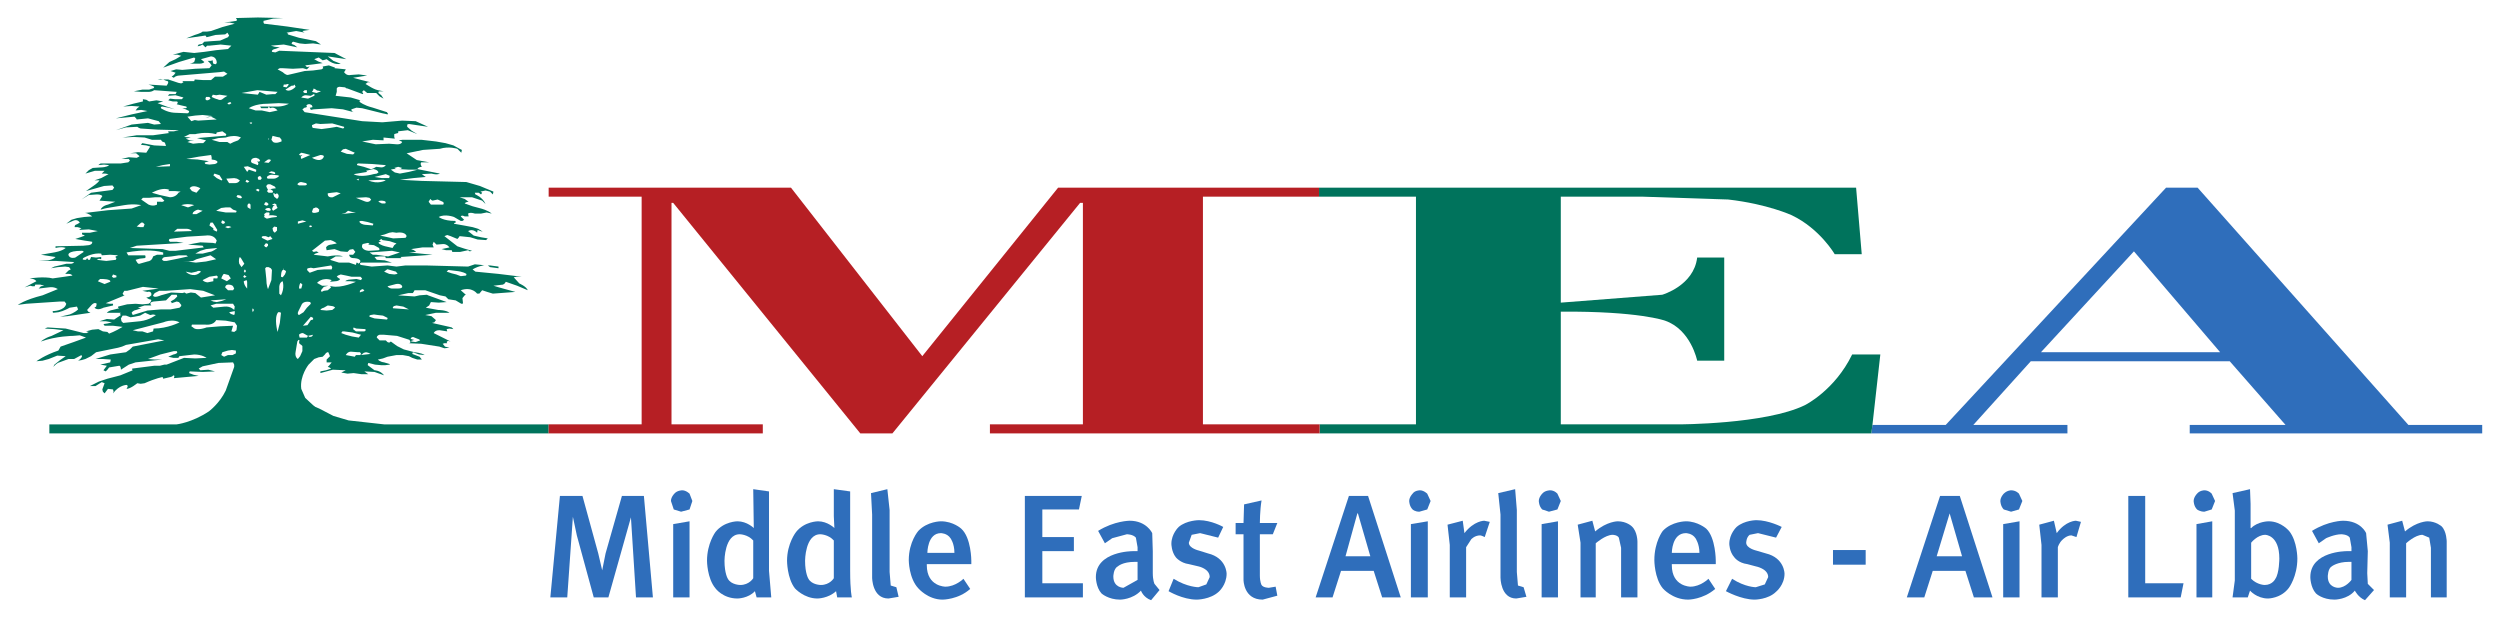 <?xml version="1.0" encoding="UTF-8" standalone="no"?>
<!DOCTYPE svg PUBLIC "-//W3C//DTD SVG 1.0//EN" "http://www.w3.org/TR/2001/REC-SVG-20010904/DTD/svg10.dtd">
<!-- Created with Inkscape (http://www.inkscape.org/) by Marsupilami -->
<svg
   xmlns:svg="http://www.w3.org/2000/svg"
   xmlns="http://www.w3.org/2000/svg"
   version="1.0"
   width="1024"
   height="253"
   viewBox="-38.775 -38.775 5543.8 1370.05"
   id="svg4678">
  <defs
     id="defs4680" />
  <path
     d="M 532.5,5.6843419e-14 L 483.75,1.25 L 486.25,5 L 485,7.5 L 457.5,11.25 L 470,11.25 L 481.25,13.75 L 453.75,21.25 L 428.75,30 L 420,31.25 L 410,31.25 C 406.25,35 392.5,38.75 392.5,38.75 L 373.75,46.25 L 416.25,40 L 418.75,43.75 L 438.75,38.75 L 460,37.5 L 465,33.75 L 468.75,40 L 466.25,43.75 L 448.75,51.25 L 430,52.5 L 413.75,53.75 L 408.75,58.75 L 401.25,60 L 398.75,63.75 L 400,63.75 L 405,62.5 L 410,60 L 413.75,63.75 L 416.25,66.25 L 420,62.5 L 425,62.5 L 450,60 L 473.75,62.5 L 466.25,70 L 440,72.5 L 413.75,76.25 L 391.25,78.75 L 367.5,76.25 L 343.75,82.5 L 353.75,82.5 L 362.5,85 L 350,92.5 L 336.25,98.75 L 322.5,111.25 L 357.5,98.75 L 391.25,88.75 L 393.75,91.25 L 391.25,98.75 L 386.25,101.25 L 381.25,102.5 L 391.25,102.5 L 401.25,102.5 C 412.5,102.5 413.75,98.75 413.75,98.75 L 406.25,92.5 L 428.75,86.25 C 442.5,87.5 441.25,101.25 441.25,101.25 L 438.75,103.75 L 433.75,102.5 L 432.5,98.75 L 432.5,95 L 427.5,96.25 L 421.25,96.25 L 426.25,101.25 L 430,106.25 L 425,112.5 L 393.75,113.75 L 365,116.25 L 351.25,115 L 338.75,118.75 L 350,122.5 L 346.25,127.5 L 341.25,131.25 L 346.25,133.75 C 350,128.75 358.75,128.75 358.75,128.75 L 447.5,121.25 L 457.5,120 L 465,125 L 455,131.25 L 437.5,131.25 L 428.75,138.75 L 410,138.75 L 392.5,137.5 L 391.25,141.25 L 365,141.25 L 367.5,143.75 L 362.5,146.25 L 356.25,145 L 333.75,137.5 L 322.5,137.5 C 330,141.25 332.5,141.25 332.5,141.25 C 336.25,143.75 330,151.25 330,151.25 L 290,148.75 L 297.5,151.25 L 302.5,153.75 C 302.5,157.5 298.75,157.5 298.75,157.5 L 291.25,160 L 276.25,160 L 257.5,163.75 L 273.75,165 L 291.25,165 C 297.5,165 302.5,161.25 302.5,161.25 L 352.5,165 L 350,170 L 336.25,170 L 333.75,172.5 L 333.75,173.75 L 350,172.5 L 367.5,177.5 L 363.75,181.25 L 358.75,181.25 L 348.75,181.25 L 337.5,180 L 335,182.5 L 333.75,183.75 L 343.75,186.25 L 352.5,186.25 L 355,187.5 L 353.75,191.25 L 352.5,192.5 L 362.5,195 L 373.75,197.5 L 375,200 L 372.5,201.25 L 365,201.25 L 372.5,203.75 L 380,207.5 C 380,212.5 376.25,212.5 376.25,212.5 L 346.25,211.25 C 330,210 317.5,201.25 317.5,201.25 L 317.5,198.75 L 320,197.5 L 333.75,200 L 348.75,203.75 L 330,197.5 L 310,190 L 322.5,186.25 L 307.5,183.75 L 291.25,186.25 L 285,182.5 L 277.5,181.25 L 277.5,186.25 L 256.25,191.25 L 233.75,197.5 L 252.5,196.25 L 270,197.5 L 265,201.25 L 261.25,206.25 L 273.75,205 L 287.5,207.5 L 252.5,215 L 217.5,223.75 L 258.75,220 L 262.5,223.75 L 263.75,226.25 L 288.75,223.75 L 312.5,230 L 317.5,236.25 L 302.5,237.5 L 288.75,233.75 L 252.5,237.5 L 217.5,250 L 240,243.75 L 265,242.5 L 268.75,245 L 272.5,246.25 L 291.25,247.5 L 310,248.75 L 357.5,250 L 346.25,252.5 L 333.75,252.5 L 333.75,255 L 336.25,256.25 L 300,261.25 L 263.75,261.25 L 232.5,266.25 L 257.5,265 L 281.25,266.25 L 297.5,271.25 L 317.5,271.25 L 320,275 L 326.25,277.5 L 328.75,285 L 302.5,283.75 L 276.25,278.75 L 273.75,281.25 L 273.75,282.5 L 285,283.75 L 293.75,286.25 L 285,300 L 266.25,298.75 L 248.75,301.25 L 262.5,301.25 L 270,307.5 L 268.75,308.75 L 263.75,311.25 L 246.25,310 L 230,313.75 L 238.75,313.75 L 246.25,313.75 L 248.75,317.5 L 245,321.25 L 228.75,323.75 L 206.25,323.75 L 183.75,323.75 L 180,326.25 L 178.75,327.5 L 191.25,326.25 L 202.5,327.5 C 197.5,332.5 185,332.5 185,332.5 L 166.25,333.75 L 157.5,338.75 L 150,346.25 L 171.25,340 L 192.5,340 L 188.75,343.75 L 186.25,346.25 L 193.75,346.25 L 201.25,347.5 L 185,356.25 L 170,361.25 L 178.75,361.25 L 181.25,361.25 C 177.5,367.5 167.5,373.75 167.5,373.75 L 151.25,385 L 173.75,378.75 L 191.25,373.75 L 210,372.5 L 213.75,377.5 L 210,382.5 L 162.5,388.75 L 141.25,403.75 L 157.5,393.75 L 175,392.5 C 186.25,392.5 187.5,396.25 187.5,396.25 L 181.25,406.25 L 198.75,407.5 L 216.25,408.75 L 200,415 C 188.75,417.5 185,423.75 185,423.75 L 183.75,426.25 L 192.5,423.75 L 198.75,422.5 L 236.25,416.25 C 258.75,412.5 273.75,416.25 273.75,416.25 L 252.5,423.75 L 200,427.5 L 148.344,433.656 C 155.725,433.154 165,441.25 165,441.25 L 147.5,442.5 L 131.25,445 L 118.75,448.75 L 107.5,457.5 L 125,450 C 133.75,447.5 137.5,455 137.5,455 L 131.25,458.75 C 125,460 126.25,465 126.25,465 L 132.5,465 L 141.25,467.5 L 138.75,468.75 L 136.25,471.25 L 157.5,470 L 177.5,473.75 L 160,477.5 L 142.5,477.5 L 142.5,481.25 L 146.25,482.5 L 148.75,483.75 L 138.75,487.5 L 127.5,491.25 L 148.75,495 L 157.5,496.25 L 165,497.5 C 166.25,503.75 157.5,505 157.5,505 L 145,506.25 L 83.75,507.5 L 83.75,511.25 C 98.75,507.5 106.25,511.25 106.25,511.25 C 97.5,518.75 80,521.25 80,521.25 L 51.25,526.25 L 83.75,531.25 C 78.75,537.5 66.25,538.75 66.25,538.75 L 46.25,540 L 85,540 L 125,542.5 L 122.5,545 L 118.75,546.25 L 107.5,546.25 L 97.5,548.75 L 81.25,552.5 L 73.75,556.25 L 88.75,553.75 L 105,552.5 L 113.75,553.75 L 117.5,558.75 L 112.5,561.25 L 105,568.75 L 113.75,568.75 C 118.75,568.75 121.25,572.5 121.25,572.5 L 77.5,578.75 C 58.75,573.75 26.25,578.75 26.25,578.75 L 33.75,580 C 38.75,581.25 41.25,585 41.25,585 L 15,598.75 L 27.5,595 L 32.5,596.25 L 37.5,596.25 L 38.75,592.5 L 50,592.5 L 58.75,595 L 51.25,596.25 L 46.25,601.25 L 67.5,598.75 C 81.25,596.25 88.75,602.5 88.75,602.5 L 55,616.25 C 15,626.25 0,637.5 0,637.5 L 18.75,635 L 93.75,630 L 103.75,630 L 107.5,635 C 103.75,651.25 77.5,651.25 77.5,651.25 L 77.5,653.75 L 78.75,655 L 90,653.75 L 98.75,651.25 C 108.75,647.5 115,643.75 115,643.75 L 131.25,641.25 L 133.75,647.5 C 126.25,655 115,658.75 115,658.75 L 93.75,663.75 L 110,662.5 L 127.5,660 L 143.75,657.5 L 161.25,655 L 156.25,652.5 L 153.75,648.75 L 163.75,637.5 C 171.25,630 175,635 175,635 L 173.75,641.25 L 170,643.75 C 177.5,651.25 190,643.75 190,643.75 L 211.25,638.75 L 211.25,635 L 203.75,635 L 195,633.75 L 216.25,625 L 237.5,616.25 L 235,616.25 L 232.5,612.5 L 236.25,606.25 L 242.5,606.25 L 277.5,597.5 L 312.5,601.25 L 276.25,606.25 L 287.5,608.75 C 295,606.25 296.25,612.5 296.25,612.5 L 296.25,616.25 L 291.25,620 L 285,621.25 L 291.25,625 C 296.25,625 296.25,627.5 296.25,627.5 L 293.75,632.5 L 290,635 L 276.25,636.25 L 261.25,635 L 242.5,636.25 L 222.5,641.25 L 222.5,643.75 L 225,645 L 210,648.75 C 201.25,650 197.5,655 197.5,655 L 210,655 L 228.75,655 L 226.25,657.5 L 228.75,660 L 221.25,665 L 213.75,670 L 197.5,668.75 L 181.25,673.75 L 195,673.75 L 208.75,676.25 L 198.75,678.75 L 190,680 L 192.5,683.75 L 211.25,683.75 L 232.5,686.25 C 216.25,696.25 202.5,701.25 202.5,701.25 L 198.75,697.5 L 188.75,696.25 L 178.75,691.25 L 165,692.5 L 151.25,696.25 L 157.5,697.5 L 152.5,700 L 146.25,700 L 126.25,695 L 106.25,690 L 66.25,687.5 L 62.5,688.75 L 60,690 L 81.25,691.25 L 101.25,693.75 L 75,706.25 C 58.75,711.25 51.25,718.75 51.25,718.75 C 86.25,706.25 122.5,706.25 122.5,706.25 L 137.5,705 L 151.25,710 L 123.75,720 L 95,730 L 90,738.75 C 60,748.75 41.25,762.5 41.25,762.5 L 55,761.25 L 68.75,757.5 L 87.5,750 L 106.25,751.25 L 93.75,760 L 81.25,770 L 78.75,775 L 83.75,770 L 88.75,766.25 L 112.5,757.5 L 117.5,757.5 L 125,757.5 L 141.25,748.75 L 142.5,752.5 L 138.75,757.5 L 133.75,761.25 L 141.25,760 L 150,757.5 L 162.5,751.25 L 173.75,742.5 L 222.5,732.5 L 231.25,730 L 240,726.25 L 297.5,716.25 L 311.25,713.75 L 325,716.25 L 255,730 L 248.75,736.25 L 240,742.5 L 205,747.5 L 172.5,757.5 L 188.75,757.5 L 206.25,758.75 L 205,765 L 182.5,770 L 183.75,770 L 197.5,772.5 L 190,782.5 L 195,785 L 198.75,781.25 L 202.5,776.25 L 225,772.5 C 228.75,772.5 228.75,781.25 228.75,781.25 L 246.25,770 L 261.25,765 L 320,758.75 L 303.75,758.75 L 288.75,757.5 L 316.25,747.5 L 346.25,740 L 352.5,740 L 353.75,742.5 C 353.75,746.25 345,747.5 345,747.5 L 333.75,752.5 L 345,755 L 356.25,755 L 357.5,752.5 L 358.75,751.25 L 391.25,747.5 C 408.75,747.5 418.75,755 418.75,755 L 393.75,756.25 L 368.75,755 L 330,770 L 325,770 L 315,772.5 L 302.5,772.5 L 253.75,778.75 L 253.75,781.25 L 255,782.5 L 227.5,793.75 L 198.75,801.25 L 180,807.5 L 160,817.5 L 172.5,817.5 L 186.25,808.75 L 192.5,811.25 L 187.5,825 L 188.75,830 L 192.5,833.75 L 200,823.75 L 211.25,825 L 212.5,830 L 211.25,833.75 C 225,815 241.25,815 241.25,815 C 243.75,815 243.75,818.75 243.75,818.75 L 241.25,823.75 C 250,823.75 265,811.25 265,811.25 L 272.5,812.5 L 281.25,811.25 C 306.25,800 321.25,797.5 321.25,797.5 L 322.5,801.25 L 338.75,797.5 L 342.5,796.25 L 345,793.75 L 347.5,795 L 346.25,800 L 373.75,797.5 L 401.25,795 L 390,792.5 L 380,788.75 L 381.25,785 L 410,786.25 L 437.5,785 L 422.5,781.25 L 405,782.5 L 401.25,778.75 L 410,773.75 L 445,766.25 L 477.5,765 L 480,770 L 480,775 L 461.25,827.5 C 447.5,856.25 423.75,873.75 423.75,873.75 C 386.25,898.75 352.5,902.5 352.5,902.5 L 70,902.5 L 70,922.5 L 1177.5,922.5 L 1177.5,902.5 L 812.5,902.5 L 733.75,893.75 L 700,883.75 L 668.75,867.5 L 660,863.75 L 655,860 L 637.5,843.75 L 628.75,823.75 C 625,795 645,770 645,770 L 657.5,757.5 L 667.5,753.75 L 676.25,752.5 L 681.25,747.5 C 685,741.25 688.75,742.5 688.75,742.5 L 692.5,751.25 L 685,758.75 L 685,765 L 696.25,765 L 691.25,771.25 L 687.5,775 L 691.25,776.25 L 695,778.75 L 683.75,782.5 L 671.25,785 L 671.25,788.75 L 698.75,781.25 L 727.5,782.5 L 717.5,787.5 L 731.25,790 L 745,788.75 L 762.5,791.25 L 777.5,791.25 L 773.75,788.75 L 768.75,785 L 791.25,786.25 L 812.5,793.75 C 803.75,782.5 791.25,782.5 791.25,782.5 L 776.25,771.25 L 776.25,770 L 777.5,766.25 L 792.5,770 L 806.25,771.25 L 815,771.25 L 825,770 L 825,768.75 L 812.5,765 C 802.5,763.75 798.75,758.75 798.75,758.75 L 810,756.25 L 820,752.5 L 840,748.75 L 853.75,748.75 L 867.5,751.25 L 875,755 L 886.25,758.75 L 896.25,758.75 L 891.25,752.5 L 875,746.25 L 876.25,742.5 L 890,747.5 L 902.5,748.75 C 895,743.75 880,742.5 880,742.5 L 856.25,736.25 L 841.25,728.75 L 827.5,718.75 L 823.75,721.25 L 820,720 L 818.75,718.75 L 816.25,716.25 L 802.5,716.25 L 796.25,710 C 796.25,705 802.5,703.75 802.5,703.75 L 812.5,703.75 L 841.25,706.25 L 868.75,715 L 871.25,720 L 868.75,722.5 L 866.25,722.5 L 895,723.75 L 935,730 L 946.25,733.75 L 957.5,732.5 L 947.5,730 L 942.5,723.75 L 946.25,722.5 L 952.5,722.5 L 951.25,720 C 952.5,717.5 955,717.5 955,717.5 L 960,718.75 L 922.5,700 C 926.25,692.5 936.25,693.75 936.25,693.75 L 952.5,696.25 L 951.25,691.25 L 957.5,690 L 966.25,691.25 L 962.5,687.5 L 957.5,686.25 L 918.75,677.5 L 923.75,676.25 L 927.5,671.25 L 917.5,662.5 L 903.75,660 L 927.5,655 L 942.5,655 L 957.5,655 C 950,648.75 932.5,648.75 932.5,648.75 L 905,643.75 L 912.5,638.75 L 916.25,631.25 L 933.75,632.5 L 951.25,631.25 L 910,616.25 L 907.5,615 L 891.25,616.25 L 880,618.75 L 842.5,616.25 L 843.75,616.25 L 866.25,611.25 L 876.25,611.25 L 878.75,607.5 L 880,605 L 892.5,605 L 903.75,605 L 936.25,616.25 L 948.75,618.75 L 955,625 L 971.25,627.5 L 983.75,635 L 986.25,635 L 987.5,633.75 L 986.25,622.5 L 991.25,616.25 L 993.75,615 L 982.5,605 C 1007.5,596.25 1018.75,612.5 1018.75,612.5 L 1023.75,612.5 L 1030,605 L 1041.25,608.75 L 1053.75,612.5 L 1103.75,608.75 L 1067.5,598.75 L 1055,595 L 1076.25,592.5 L 1080,590 L 1082.5,586.25 L 1107.5,595 L 1131.25,605 C 1127.5,596.25 1112.5,590 1112.5,590 L 1100,576.25 L 1106.25,575 L 1117.5,575 L 1066.25,568.75 L 1015,563.75 L 1008.75,558.75 C 1023.75,550 1035,550 1035,550 L 1027.5,548.75 L 1013.75,547.5 L 998.75,552.5 L 952.5,551.25 L 905,550 L 883.75,550 L 860,550 L 840,552.5 L 820,550 L 785,552.5 L 760,548.75 L 758.75,545 L 761.25,543.75 L 796.25,543.75 L 830,543.75 L 813.75,538.75 L 796.25,537.5 L 791.25,531.25 L 802.5,530 L 815,530 L 816.25,533.75 L 851.25,533.75 L 848.75,531.25 L 885,528.75 L 920,526.25 L 893.75,523.75 L 867.5,521.25 L 883.75,520 L 878.75,516.25 L 872.5,513.75 L 897.5,510 L 922.5,510 L 920,503.75 L 922.5,497.5 L 928.75,503.75 L 943.75,502.5 C 952.5,502.5 957.5,510 957.5,510 L 940,513.75 L 950,516.25 L 962.5,516.25 L 963.75,520 L 981.25,520 L 998.75,516.25 L 1002.5,518.75 L 1007.5,517.5 L 990,512.5 L 975,507.5 L 946.25,485 L 952.5,482.5 L 960,485 L 975,491.25 L 977.5,488.75 L 980,485 L 1003.75,487.5 L 1020,492.5 L 1038.75,493.75 L 1042.5,490 L 1027.5,487.5 L 1011.25,483.75 L 998.75,473.75 C 1010,467.5 1018.75,477.5 1018.75,477.5 L 1020,471.25 L 1026.25,473.75 L 1031.25,475 L 1021.25,468.75 L 1008.75,465 L 988.75,461.25 L 967.5,457.5 C 967.5,455 971.25,455 971.25,455 L 971.25,452.5 L 970,451.25 C 943.75,451.25 933.75,442.5 933.75,442.5 C 947.5,435 967.5,442.5 967.5,442.5 L 982.5,451.25 L 986.25,451.25 L 990,448.75 L 982.5,441.25 C 985,437.5 991.25,441.25 991.25,441.25 L 1000,441.25 L 998.75,435 C 1003.75,431.25 1013.75,435 1013.75,435 L 1027.5,435 L 1040,432.5 L 1051.25,435 C 1042.5,427.5 1027.5,423.75 1027.5,423.75 L 1008.75,418.75 L 991.25,412.5 C 993.75,408.75 1000,408.75 1000,408.75 L 991.25,402.5 L 980,398.75 L 1007.5,398.75 L 1030,406.25 L 1037.5,413.75 C 1031.25,398.75 1015,392.5 1015,392.5 L 1013.75,388.75 L 1016.25,388.75 L 1022.5,388.75 L 1027.5,392.5 L 1030,388.75 L 1026.25,386.25 L 1037.5,383.75 L 1047.5,386.25 L 1053.75,392.5 L 1055,386.25 L 1025,373.75 L 995,365 L 946.25,363.75 L 896.25,362.5 L 847.5,360 L 877.5,356.25 L 905,353.75 L 901.25,351.25 L 896.25,347.5 L 917.5,346.25 C 931.25,350 936.25,346.25 936.25,346.25 L 911.25,341.25 L 886.25,336.25 C 888.75,331.25 896.25,331.25 896.25,331.25 C 891.25,323.75 895,321.25 895,321.25 L 903.75,321.25 L 912.5,321.25 L 885,316.25 L 862.5,301.25 L 898.75,293.75 L 936.25,291.25 C 956.25,285 975,291.25 975,291.25 L 983.75,300 L 985,293.75 L 980,291.25 L 966.25,283.75 L 948.75,278.75 L 927.5,275 L 895,271.25 L 860,271.25 L 853.75,271.25 L 845,272.5 L 851.25,275 L 852.5,276.25 C 850,282.5 840,281.25 840,281.25 L 823.75,280 L 793.75,281.25 L 763.75,275 L 787.5,271.25 L 811.25,272.5 L 811.25,270 L 811.25,266.25 L 823.75,267.5 L 836.25,268.75 L 835,265 L 835,258.75 L 838.75,257.5 L 843.75,256.25 L 843.75,252.5 L 865,250 L 886.25,258.75 L 873.75,251.25 L 863.75,242.5 L 863.75,237.5 L 867.5,236.25 L 910,242.5 L 882.5,230 L 852.5,228.75 L 808.75,232.5 L 763.75,230 L 636.25,210 L 631.25,203.75 L 636.25,200 C 641.25,200 641.25,197.5 641.25,197.5 L 640,195 C 646.25,188.75 652.5,195 652.5,195 L 653.75,198.75 L 650,200 L 647.5,200 L 650,205 L 656.25,203.75 L 696.25,201.25 L 721.25,203.75 L 745,210 C 738.75,207.5 740,203.75 740,203.75 L 751.25,200 L 763.75,201.25 L 808.75,212.5 L 815,213.75 L 820,215 L 821.25,213.75 L 818.75,210 L 787.5,200 C 767.5,195 758.75,187.5 758.75,187.5 L 757.5,185 L 760,183.75 L 761.25,184.062 L 738.75,177.5 L 705,173.75 L 707.5,165 L 707.5,157.5 C 708.75,153.75 713.75,153.75 713.75,153.75 L 726.25,155 C 727.5,157.5 731.25,157.5 731.25,157.5 L 765,170 L 766.25,168.75 L 763.75,165 L 767.5,161.25 L 775,167.5 L 795,167.5 L 802.5,175 L 811.25,180 L 806.25,172.5 L 800,167.5 L 800,165 L 801.25,163.75 L 811.25,163.75 L 798.75,161.25 C 792.5,160 783.75,155 783.75,155 L 771.25,147.5 L 776.25,143.75 L 782.5,143.75 L 762.5,138.75 L 743.75,133.75 L 775,128.75 L 756.25,126.25 L 738.75,127.5 C 728.75,130 723.75,121.25 723.75,121.25 L 726.25,117.5 L 727.5,115 L 715,113.75 L 702.5,112.5 L 703.75,111.25 L 690,106.25 L 676.25,108.75 L 677.5,112.5 L 673.75,115 L 655,117.5 L 636.25,118.75 L 598.75,127.5 C 593.75,127.5 587.5,121.25 587.5,121.25 L 576.25,115 L 581.25,112.5 L 587.5,112.5 L 610,113.75 L 632.5,112.5 L 641.25,115 L 647.5,108.75 L 641.25,110 L 637.5,106.25 L 657.5,103.75 L 676.25,101.25 L 666.25,97.5 L 657.5,92.5 L 667.5,88.75 L 676.25,95 L 681.25,93.75 L 685,92.5 C 702.5,107.5 716.25,102.5 716.25,102.5 L 700,96.25 L 687.5,86.25 L 728.75,92.5 L 702.5,78.75 L 580,73.75 L 571.25,77.5 L 563.75,76.25 C 562.5,71.25 570,70 570,70 L 581.25,66.25 L 570,65 L 561.25,62.5 L 590,60 L 620,66.25 L 613.75,61.25 L 607.5,58.75 C 607.5,53.75 611.25,53.75 611.25,53.75 L 625,57.5 L 637.5,58.75 L 655,57.5 L 672.5,60 L 661.25,52.5 L 648.75,50 L 623.75,45 L 598.75,37.5 L 600,36.25 L 596.25,33.75 L 617.5,30 L 636.344,33.531 C 633.986,32.737 631.25,30 631.25,30 L 638.75,28.75 L 647.5,27.5 L 597.5,20 L 546.25,13.75 L 545,11.25 L 545,7.5 L 566.25,2.5 L 588.75,1.25 L 532.5,5.6843419e-14 z M 636.344,33.531 C 636.743,33.666 637.138,33.75 637.5,33.75 L 636.344,33.531 z M 761.25,184.062 L 768.75,186.25 L 765,185 L 761.25,184.062 z M 322.5,137.5 L 316.25,136.25 L 310,137.5 L 322.5,137.5 z M 598.75,147.5 L 601.25,148.75 L 596.25,155 L 588.75,153.75 L 590,148.75 L 593.75,148.75 L 598.75,147.5 z M 613.75,148.75 L 616.25,153.75 C 616.25,153.75 603.75,167.5 593.75,160 L 601.25,155 L 607.5,151.25 L 611.25,151.25 L 613.75,148.75 z M 656.25,157.5 L 661.25,160 C 661.25,160 662.5,162.5 667.5,162.5 L 672.5,163.75 L 662.5,167.5 L 652.5,165 L 655,161.25 L 656.25,157.5 z M 531.25,161.25 L 576.25,165 L 571.25,170 L 565,170 L 551.25,171.25 L 536.25,165 L 532.5,171.25 L 496.25,167.5 L 531.25,161.25 z M 636.25,161.25 L 641.25,161.25 L 641.25,167.5 L 636.25,167.5 L 632.5,165 L 636.25,161.25 z M 656.25,170 L 658.75,171.25 L 657.5,173.75 L 643.75,180 L 628.75,177.5 C 628.75,177.5 632.5,172.5 638.75,172.5 L 650,173.75 L 656.25,170 z M 432.5,171.25 L 440,172.5 L 447.5,171.25 L 465,173.75 L 458.75,177.5 L 453.75,181.25 C 453.75,181.25 450,185 442.5,181.25 C 442.5,181.25 440,181.25 430,176.25 L 432.5,171.25 z M 417.5,176.25 L 425,176.25 L 427.5,180 C 427.5,180 423.75,183.75 420,183.75 C 420,183.75 416.25,183.75 416.25,180 L 417.5,176.25 z M 471.25,187.5 L 473.75,190 C 473.75,190 467.5,196.25 465,190 L 471.25,187.5 z M 578.75,190 L 601.25,191.25 C 601.25,191.25 590,198.75 570,197.5 L 556.25,197.5 L 560,201.25 C 560,201.25 567.5,196.25 576.25,206.25 L 558.75,210 L 541.25,206.25 L 527.5,206.25 L 512.5,201.25 C 512.5,201.25 525,191.25 555,191.25 L 578.75,190 z M 556.25,197.5 L 537.5,197.5 L 540,201.25 L 555,201.25 L 556.25,197.5 z M 410,216.25 L 432.5,218.75 L 423.75,220 L 416.25,222.5 L 428.75,220 L 441.25,226.25 L 400,228.75 L 392.5,227.5 L 385,230 L 376.25,220 L 393.75,217.5 L 410,216.25 z M 517.5,232.5 L 520,233.75 L 517.5,236.25 L 513.75,233.75 L 517.5,232.5 z M 661.25,235 L 671.25,236.25 L 697.5,235 L 723.75,242.5 L 723.75,245 L 721.25,246.25 L 707.5,242.5 L 692.5,245 L 673.75,247.5 L 655,245 C 655,245 652.5,245 652.5,238.75 L 661.25,235 z M 453.75,252.5 L 462.5,258.75 L 461.25,262.5 L 456.25,262.5 L 397.5,267.5 L 417.5,272.5 L 411.25,278.75 L 401.25,278.75 L 388.75,280 L 376.25,276.25 L 382.5,273.75 L 391.25,272.5 L 381.25,272.5 L 372.5,268.75 L 383.75,266.25 L 368.75,265 L 381.25,258.75 L 393.75,258.75 C 393.75,258.75 416.25,252.5 440,258.75 L 441.25,255 L 453.75,252.5 z M 565,262.5 L 575,265 L 581.25,266.25 L 585,271.25 L 585,275 L 581.25,276.25 C 581.25,276.25 572.5,280 566.25,276.25 L 562.5,271.25 L 565,262.5 z M 478.562,262.906 C 479.199,262.892 479.849,262.892 480.5,262.906 C 485.233,263.007 490.312,263.906 495,266.25 L 488.75,272.5 L 478.75,276.25 L 471.25,280 L 468.75,278.75 L 465,276.25 L 447.5,276.25 L 430,271.25 L 445,267.5 L 461.25,266.25 C 461.25,266.25 469.012,263.115 478.562,262.906 z M 555,268.75 L 557.5,268.75 L 556.25,271.25 L 555,268.75 z M 727.5,291.25 L 747.5,300 L 743.75,303.75 L 730,302.5 L 716.25,297.5 L 721.25,292.5 L 727.5,291.25 z M 628.75,300 L 635,301.25 L 648.75,305 L 628.75,313.75 L 627.5,308.75 L 631.25,305 L 626.25,306.25 L 623.75,303.75 L 628.75,300 z M 428.75,305 L 430,310 L 430,315 L 437.5,316.25 L 442.5,318.75 L 442.5,322.5 L 437.5,325 L 425,326.25 L 416.25,325 C 416.25,325 412.5,321.25 416.25,321.25 L 423.75,318.75 L 398.75,315 L 373.75,313.75 L 401.25,308.75 L 428.75,305 z M 671.25,305 C 671.25,305 680,305 678.75,308.75 C 678.75,308.75 675,323.75 652.5,311.25 L 671.25,305 z M 528.75,311.25 L 535,313.75 L 537.5,317.5 L 535,320 L 531.25,318.75 L 533.75,323.75 L 532.5,327.5 L 522.5,323.75 C 522.5,323.75 516.25,322.5 517.5,317.5 C 517.5,317.5 517.5,311.25 528.75,311.25 z M 555,315 L 560,315 L 561.25,317.5 L 556.25,322.5 L 546.25,321.25 L 555,315 z M 755,323.75 L 786.25,325 L 816.25,327.5 C 816.25,327.5 813.75,332.5 806.25,332.5 L 795,331.25 C 795,331.25 785,337.5 782.5,336.25 L 767.5,331.25 L 752.5,327.5 L 752.5,325 L 755,323.75 z M 337.5,325 L 337.5,330 L 306.25,331.25 L 321.25,327.5 L 337.5,325 z M 510,330 L 528.75,337.5 L 528.75,341.25 L 527.5,342.5 L 512.5,337.5 L 508.75,342.5 L 501.25,331.25 L 510,330 z M 843.75,331.25 L 852.5,333.75 L 848.75,336.25 L 843.75,336.25 L 866.25,337.5 L 887.5,337.5 L 867.5,342.5 L 847.5,346.25 L 836.25,343.75 L 827.5,337.5 L 832.5,336.25 L 838.75,336.25 L 835,333.75 L 843.75,331.25 z M 788.75,336.25 C 788.75,336.25 798.75,337.5 800,343.75 L 796.25,346.25 L 788.75,347.5 C 788.75,347.5 760,356.25 745,347.5 L 775,342.5 L 772.5,340 L 788.75,336.25 z M 562.5,341.25 L 568.75,342.5 L 571.25,345 L 570,347.5 L 556.25,343.75 L 562.5,341.25 z M 436.25,346.25 L 447.5,350 L 453.75,360 L 452.5,361.25 L 451.25,361.25 L 441.25,356.25 L 433.75,350 L 436.25,346.25 z M 816.25,347.5 L 825,351.25 L 823.75,356.25 L 807.5,356.25 L 791.25,353.75 L 816.25,347.5 z M 563.75,348.75 L 576.25,350 L 580,351.25 C 580,351.25 575,357.5 567.5,357.5 L 555,357.5 C 555,357.5 552.5,357.5 552.5,353.75 C 552.5,353.75 556.25,348.75 563.75,348.75 z M 537.5,351.25 L 541.25,356.25 L 538.75,360 L 533.75,360 L 532.5,357.5 L 532.5,353.75 L 537.5,351.25 z M 480,356.25 L 486.25,357.5 L 492.5,361.25 C 492.5,361.25 490,367.5 481.25,367.5 L 468.75,367.5 L 466.25,363.75 L 462.5,357.5 L 480,356.25 z M 756.25,357.5 L 756.25,361.25 L 751.25,360 L 756.25,357.5 z M 507.5,360 L 510,361.25 L 513.75,363.75 L 510,366.25 C 510,366.25 507.5,366.25 505,363.75 L 507.5,360 z M 806.25,360 L 811.25,360 L 816.25,361.25 C 816.25,361.25 798.75,371.25 777.5,361.25 L 806.25,360 z M 628.75,365 L 640,367.5 L 641.25,371.25 L 637.5,372.5 L 623.75,372.5 L 620,370 C 620,370 622.5,365 628.75,365 z M 555,370 L 560,370 L 565,372.5 L 570,375 L 572.5,378.75 L 563.75,380 L 555,382.5 L 561.25,381.25 L 566.25,385 L 565,388.75 L 556.25,388.75 L 552.5,385 L 555,382.5 L 551.25,375 C 551.25,375 551.25,371.25 555,370 z M 390.188,374.312 C 393.739,374.242 398.555,375.312 405,378.75 L 396.25,388.75 L 386.25,385 L 381.25,378.75 C 381.25,378.75 383.408,374.447 390.188,374.312 z M 532.5,380 L 536.25,382.5 L 533.75,386.25 L 527.5,382.5 L 532.5,380 z M 325.469,380.25 C 329.247,380.223 332.969,380.859 336.25,382.5 L 333.75,385 L 348.75,385 L 361.25,386.25 L 358.75,387.5 L 356.25,388.75 C 356.25,388.75 351.25,398.75 337.5,398.75 L 315,393.75 L 297.5,388.75 C 297.5,388.75 311.974,380.345 325.469,380.25 z M 707.5,387.5 L 716.25,390 L 698.75,398.75 C 698.75,398.75 686.25,401.25 687.5,390 L 696.25,388.75 L 707.5,387.5 z M 566.25,390 L 570,390 L 570,392.5 L 575,390 C 575,390 581.25,393.75 577.5,400 L 575,402.5 L 568.75,397.5 L 566.25,390 z M 487.5,393.75 L 493.75,395 L 497.5,398.75 L 495,401.25 L 488.75,400 L 485,397.5 L 487.5,393.75 z M 305,398.75 L 317.5,398.75 L 325,406.25 C 325,406.25 322.5,410 317.5,408.75 L 308.75,408.75 L 308.75,415 C 308.75,415 301.25,420 290,415 L 273.75,403.75 L 277.5,400 L 285,400 L 291.25,400 L 305,398.75 z M 772.5,398.75 L 780,400 L 783.75,403.75 C 783.75,403.75 780,412.5 768.75,407.5 L 750,400 L 772.5,398.75 z M 915,402.5 L 917.5,405 L 920,406.25 L 931.25,403.75 L 942.5,408.75 L 945,411.25 L 943.75,415 L 916.25,415 L 911.25,408.75 L 915,402.5 z M 806.25,406.25 C 806.25,406.25 820,406.25 815,412.5 L 807.5,412.5 L 800,408.75 C 800,408.75 800,406.25 806.25,406.25 z M 548.75,410 L 552.5,410 L 556.25,413.75 L 555,416.25 L 551.25,417.5 L 546.25,415 L 548.75,410 z M 512.5,412.5 L 513.75,412.5 L 516.25,415 L 516.25,425 L 510,421.25 C 510,421.25 507.5,415 512.5,412.5 z M 570,412.5 L 573.75,415 L 573.75,417.5 L 576.25,422.5 L 566.25,428.75 L 563.75,425 L 566.25,418.75 L 570,417.5 L 563.75,415 L 570,412.5 z M 377.344,414 C 381.555,414.021 386.328,414.609 391.25,416.25 L 377.5,421.25 L 362.5,416.25 C 362.5,416.25 367.872,414.275 375.562,414.031 C 376.139,414.013 376.742,413.997 377.344,414 z M 461.25,421.25 L 466.25,421.25 L 471.25,421.25 L 477.5,426.25 L 485,428.75 L 485,431.25 L 483.75,432.5 L 461.25,432.5 L 440,428.75 L 451.25,422.5 L 461.25,421.25 z M 661.25,421.25 L 665,422.5 L 668.75,426.25 L 667.5,431.25 C 667.5,431.25 655,436.25 652.5,431.25 L 655,423.75 L 661.25,421.25 z M 557.5,422.5 L 561.25,425 L 560,428.75 L 553.75,428.75 L 548.75,426.25 C 548.75,426.25 548.75,422.5 557.5,422.5 z M 400,426.25 L 410,428.75 L 396.25,436.25 L 391.25,436.25 L 387.5,436.25 L 388.75,432.5 C 388.75,432.5 392.5,427.5 400,426.25 z M 732.5,428.75 L 741.25,431.25 L 750,432.5 L 717.5,436.25 L 726.25,433.75 L 732.5,428.75 z M 551.25,432.5 L 557.5,432.5 L 558.75,436.25 L 556.25,438.75 L 566.25,438.75 L 573.75,440 L 575,442.5 L 563.75,443.75 L 552.5,446.25 L 550,445 L 546.25,442.5 L 547.5,438.75 L 546.25,436.25 L 551.25,432.5 z M 453.75,450 L 456.25,451.25 L 460,453.75 L 457.5,457.5 L 453.75,457.5 L 451.25,455 L 452.5,451.25 L 453.75,450 z M 631.25,450 L 640,452.5 L 621.25,457.5 L 621.25,452.5 L 631.25,450 z M 760,451.25 L 763.75,451.25 L 776.25,453.75 L 788.75,457.5 L 787.5,461.25 L 772.5,460 C 772.5,460 763.75,460 758.75,455 L 757.5,452.5 L 760,451.25 z M 273.75,455 L 277.5,455 L 281.25,458.75 L 278.75,465 L 271.25,465 L 263.75,463.75 L 273.75,455 z M 427.5,455 L 432.5,455 L 442.5,471.25 L 441.25,475 L 433.75,471.25 L 433.75,467.5 L 430,465 L 425,461.25 L 427.5,455 z M 648.75,461.25 C 648.75,461.25 652.5,461.25 652.5,463.75 L 650,465 L 647.5,465 L 646.25,462.5 L 648.75,461.25 z M 466.938,462.75 C 468.955,462.771 471.289,463.359 473.75,465 L 466.25,467.5 L 460,465 C 460,465 462.432,463.025 466.094,462.781 C 466.368,462.763 466.649,462.747 466.938,462.75 z M 568.75,463.75 L 575,465 L 575,472.5 L 570,477.5 L 566.25,473.75 L 565,467.5 L 568.75,463.75 z M 353.75,468.75 L 361.25,468.75 L 375,468.75 C 375,468.75 382.5,468.75 386.25,473.75 L 346.25,475 L 353.75,468.75 z M 831.25,476.25 L 840,477.5 C 840,477.5 858.75,473.75 862.5,485 L 860,488.75 L 832.5,490 L 803.75,483.75 L 813.75,481.25 L 823.75,477.5 L 831.25,476.25 z M 420.781,483.312 C 426.74,483.212 436.953,484.687 441.25,495 L 438.75,501.25 L 432.5,500 L 405,498.75 L 377.5,503.75 L 410,506.25 L 412.5,510 L 350,517.5 L 336.25,517.5 L 321.25,513.75 L 248.75,511.25 L 263.75,506.25 L 367.5,500 L 352.5,497.5 L 337.5,497.5 L 335,495 L 336.25,491.25 L 375,486.25 L 416.25,483.75 C 416.25,483.75 418.073,483.358 420.781,483.312 z M 543.75,485 L 550,485 L 556.25,487.5 L 560,485 L 565,491.25 L 553.75,495 L 541.25,488.75 L 541.25,486.25 L 543.75,485 z M 806.25,491.25 L 808.75,493.75 L 825,496.25 L 840,501.25 L 835,505 L 831.25,511.25 L 815,507.5 C 815,507.5 803.75,505 800,500 C 800,500 800,497.5 806.25,497.5 L 801.25,495 L 806.25,491.25 z M 693.75,493.75 C 693.75,493.75 702.5,496.25 707.5,501.25 L 695,503.75 C 695,503.75 687.5,503.75 683.75,510 L 685,516.25 L 702.5,513.75 L 716.25,518.75 L 731.25,520 L 736.25,515 L 743.75,513.75 L 748.75,520 L 743.75,526.25 L 735,526.25 C 735,526.25 735,533.75 745,533.75 C 745,533.75 757.5,533.75 760,540 L 758.75,543.75 L 755,546.25 C 755,546.25 755,543.75 751.25,543.75 L 750,548.75 L 735,543.75 L 712.5,543.75 L 692.5,537.5 L 705,530 L 721.25,530 C 721.25,530 712.5,525 687.5,530 L 656.25,526.25 L 660,523.75 L 667.5,521.25 L 662.5,518.75 L 656.25,520 L 652.5,517.5 L 681.25,495 L 693.75,493.75 z M 776.25,500 L 780,501.25 L 777.5,503.75 L 790,505 L 801.25,511.25 L 802.5,515 L 800,516.25 L 778.75,517.5 C 778.75,517.5 767.5,517.5 763.75,510 C 763.75,510 762.5,506.25 765,502.5 L 776.25,500 z M 550.844,500.906 C 551.312,500.848 551.875,500.937 552.5,501.25 L 555,502.5 L 555,506.25 L 551.25,510 L 548.75,508.75 L 546.25,506.25 L 548.75,502.5 C 548.75,502.5 549.438,501.082 550.844,500.906 z M 442.5,511.25 C 442.5,511.25 432.5,520 425,520 L 410,523.75 L 393.75,523.75 L 405,517.5 L 417.5,513.75 L 442.5,511.25 z M 285.312,516.812 C 297.676,516.742 310.899,517.812 322.5,521.25 L 322.5,526.25 L 315,526.25 L 308.75,526.25 L 300,530 C 300,530 298.75,540 287.5,541.25 L 270,546.25 C 270,546.25 267.5,547.5 265,543.75 L 261.25,537.5 L 270,535 L 281.25,533.75 C 281.25,533.75 285,533.75 282.5,527.5 L 263.75,527.5 L 245,527.5 L 241.25,521.25 C 241.25,521.25 261.71,516.947 285.312,516.812 z M 142.5,517.5 C 142.5,517.5 145,517.5 146.25,520 L 127.5,532.5 C 127.5,532.5 116.25,536.25 112.5,527.5 C 112.5,527.5 107.5,517.5 142.5,517.5 z M 830,517.5 L 847.5,521.25 L 821.25,530 L 795,526.25 L 787.5,526.25 L 780,521.25 L 830,517.5 z M 179.375,523.406 C 181.234,523.4 183.125,523.516 185,523.75 L 186.25,527.5 L 205,526.25 L 222.5,527.5 L 217.5,530 L 216.25,531.25 L 218.75,533.75 L 217.5,537.5 L 196.25,540 L 175,537.5 L 180,535 L 185,536.25 L 185,531.25 L 173.75,532.5 L 162.5,531.25 L 160,537.5 L 156.25,537.5 L 153.75,533.75 L 151.25,537.5 L 148.75,537.5 L 146.25,537.5 L 143.75,536.25 L 145,533.75 C 145,533.75 161.409,523.47 179.375,523.406 z M 357.5,527.5 L 373.75,527.5 L 377.5,530 L 355,535 L 330,540 L 323.75,540 L 320,537.5 C 320,537.5 320,531.25 328.75,531.25 L 341.25,530 L 357.5,527.5 z M 427.5,527.5 L 440,536.25 L 417.5,541.25 L 395,543.75 L 366.25,540 L 378.75,541.25 L 388.75,540 L 396.25,536.25 L 427.5,527.5 z M 492.5,531.25 L 495,533.75 L 502.5,546.25 L 496.25,553.75 L 491.25,546.25 C 491.25,546.25 488.75,537.5 492.5,531.25 z M 695,550 L 697.5,553.75 L 696.25,558.75 L 680,558.75 L 665,560 L 647.5,566.25 L 642.5,561.25 C 642.5,561.25 640,557.5 643.75,556.25 L 650,555 L 656.25,556.25 L 695,550 z M 551.25,553.75 L 556.25,553.75 L 561.25,556.25 L 563.75,560 L 562.5,582.5 L 555,602.5 C 555,602.5 551.25,595 551.25,580 L 548.75,556.25 L 551.25,553.75 z M 590,556.25 L 590,560 C 590,560 593.75,560 595,563.75 L 592.5,570 L 587.5,576.25 L 583.75,575 C 583.75,575 583.75,560 588.75,560 L 590,560 L 588.75,558.75 L 590,556.25 z M 820.125,558.406 C 820.535,558.348 820.938,558.437 821.25,558.75 L 838.75,563.75 L 842.5,568.75 L 835,570 L 823.75,568.75 L 812.5,563.75 L 817.5,560 C 817.5,560 818.895,558.582 820.125,558.406 z M 503.75,558.75 L 506.25,562.5 L 503.75,566.25 L 501.25,562.5 L 503.75,558.75 z M 955,560 L 975,562.5 C 975,562.5 987.5,563.75 995,568.75 L 995,571.25 L 993.75,572.5 L 982.5,573.75 L 972.5,570 L 962.5,567.5 L 951.25,563.75 L 955,560 z M 402.25,562.062 C 403.643,562.113 405.078,562.578 406.25,563.75 C 406.25,563.75 398.75,572.5 388.75,571.25 C 388.75,571.25 380,571.25 372.5,563.75 L 385,566.25 L 396.25,563.75 C 396.25,563.75 399.185,561.952 402.25,562.062 z M 457.5,568.75 L 467.5,571.25 L 472.5,578.75 L 463.75,585 L 451.25,578.75 C 451.25,578.75 455,568.75 457.5,568.75 z M 211.25,570 L 218.75,572.5 L 218.75,576.25 L 212.5,577.5 L 208.75,575 L 211.25,570 z M 716.25,570 L 728.75,572.5 L 740,575 L 750,575 L 760,575 L 763.75,578.75 L 761.25,582.5 L 751.25,580 L 737.5,581.25 C 737.5,581.25 730,581.25 726.25,585 L 737.5,585 L 750,586.25 C 750,586.25 717.5,601.25 696.25,596.25 L 692.5,596.25 L 695,598.75 L 687.5,605 L 678.75,606.25 L 673.75,608.75 L 672.5,605 L 678.75,597.5 L 688.75,595 L 675,595 L 663.75,588.75 C 663.75,588.75 675,575 696.25,582.5 L 692.5,586.25 L 705,585 C 705,585 712.5,585 715,580 L 712.5,578.75 L 707.5,575 L 710,572.5 L 716.25,570 z M 502.5,571.25 L 507.5,575 L 502.5,577.5 L 500,575 L 502.5,571.25 z M 441.25,572.5 L 443.75,575 L 442.5,578.75 L 437.5,578.75 C 437.5,578.75 433.75,577.5 433.75,580 L 433.75,585 L 421.25,587.5 C 421.25,587.5 413.75,587.5 410,582.5 L 425,575 L 441.25,572.5 z M 182.5,580 L 186.25,580 C 186.25,580 207.5,580 205,586.25 L 192.5,591.25 L 177.5,585 L 182.5,580 z M 507.5,582.5 L 508.75,586.25 L 508.75,601.25 C 508.75,601.25 501.25,593.75 501.25,585 L 507.5,582.5 z M 587.5,585 C 587.5,585 592.5,600 583.75,616.25 L 580,612.5 L 580,597.5 C 580,597.5 580,587.5 587.5,585 z M 627.5,588.75 L 631.25,592.5 L 628.75,601.25 L 623.75,601.25 C 623.75,601.25 623.75,591.25 627.5,588.75 z M 842.438,590.844 C 845.953,590.77 850.938,591.562 852.5,596.25 C 852.5,596.25 855,601.25 842.5,601.25 L 830,601.25 C 830,601.25 823.75,601.25 820,596.25 L 838.75,591.25 C 838.75,591.25 840.328,590.888 842.438,590.844 z M 467.5,592.5 C 467.5,592.5 475,592.5 477.5,596.25 L 480,601.25 L 477.5,605 L 466.25,605 L 460,598.75 C 460,598.75 460,592.5 467.5,592.5 z M 382.5,602.5 L 411.25,606.25 L 437.5,616.25 L 406.25,621.25 L 400,616.25 L 393.75,611.25 L 383.75,610 L 373.75,612.5 L 370,610 L 365,611.25 L 340,610 L 317.5,616.25 C 317.5,616.25 301.25,623.75 300,616.25 L 303.75,611.25 L 313.75,606.25 L 321.25,606.25 L 328.75,606.25 L 382.5,602.5 z M 765,602.5 L 768.75,605 L 766.25,607.5 L 761.25,608.75 L 758.75,610 L 758.75,606.25 C 758.75,606.25 762.5,602.5 765,602.5 z M 341.25,615 L 352.5,615 L 353.75,618.75 L 347.5,625 L 338.75,630 C 338.75,630 341.25,630 341.25,633.75 L 352.5,630 L 357.5,631.25 L 362.5,637.5 L 362.5,640 L 358.75,643.75 L 338.75,647.5 L 317.5,647.5 L 287.5,650 L 255,660 L 252.5,655 C 252.5,655 255,650 262.5,648.75 L 273.75,645 L 266.25,643.75 L 281.25,638.75 L 296.25,638.75 L 293.75,635 L 296.25,631.25 L 301.25,630 L 315,628.75 L 328.75,627.5 L 341.25,615 z M 462.5,625 L 452.5,628.75 L 441.25,631.25 L 433.75,630 L 427.5,627.5 L 462.5,625 z M 641.594,630.469 C 643.643,630.422 646.016,630.664 648.75,631.25 L 650,635 L 646.25,638.75 L 641.25,643.75 L 633.75,653.75 L 623.75,660 C 623.75,660 618.75,658.75 622.5,651.25 L 628.75,638.75 C 628.75,638.75 630.526,630.719 641.594,630.469 z M 440,635 L 452.5,635 L 465,635 L 477.5,635 L 481.25,641.25 L 480,648.75 C 480,648.75 472.5,640 458.75,641.25 L 433.75,643.75 L 427.5,638.75 L 440,635 z M 687.5,638.75 L 696.25,640 C 696.25,640 701.25,640 703.75,643.75 L 697.5,648.75 L 685,650 L 671.25,648.75 C 671.25,648.75 672.5,645 678.75,643.75 L 687.5,638.75 z M 840,638.75 L 855,641.25 L 867.5,647.5 L 832.5,645 C 832.5,645 830,642.5 835,640 L 840,638.75 z M 521.25,645 L 523.75,648.75 L 521.25,653.75 L 520,648.75 L 521.25,645 z M 481.25,651.25 L 481.25,656.25 L 480,660 L 472.5,657.5 L 468.75,653.75 L 481.25,651.25 z M 577.5,653.75 L 581.25,653.75 L 583.75,655 L 581.25,677.5 L 576.25,697.5 C 576.25,697.5 567.5,666.25 577.5,653.75 z M 282.5,655 L 293.75,660 L 300,658.75 L 306.25,660 C 306.25,660 292.5,671.25 271.25,673.75 L 233.75,677.5 L 230,673.75 L 228.75,667.5 L 232.5,661.25 L 240,661.25 L 250,665 L 258.75,663.75 L 271.25,661.25 L 282.5,655 z M 790,658.75 L 798.75,660 L 810,661.25 L 820,666.25 L 820,668.75 L 818.75,670 L 805,668.75 L 791.25,667.5 L 780,663.75 L 780,661.25 L 782.5,660 L 790,658.75 z M 650,663.75 L 655,666.25 L 655,670 L 650,671.25 L 642.5,682.5 L 632.5,683.75 L 650,663.75 z M 440,671.25 L 461.25,672.5 L 481.25,676.25 L 486.25,683.75 L 485,693.75 L 480,697.5 L 473.75,696.25 L 477.5,683.75 L 448.75,685 L 418.75,687.5 C 418.75,687.5 396.25,696.25 388.75,687.5 L 385,685 L 386.25,681.25 L 416.25,681.25 C 416.25,681.25 433.75,683.75 440,671.25 z M 341.625,672.344 C 347.132,672.282 353.164,673.242 358.75,676.25 C 358.75,676.25 332.5,690 301.25,690 L 300,696.25 L 287.5,700 L 276.25,696.25 L 266.25,696.25 L 255,693.75 L 288.75,685 L 322.5,676.25 C 322.5,676.25 331.111,672.462 341.625,672.344 z M 745,687.5 L 747.5,688.75 L 751.25,690 L 771.25,691.25 L 771.25,695 L 768.75,696.25 L 758.75,696.25 L 750,696.25 L 743.75,691.25 L 745,687.5 z M 720,696.25 L 723.75,696.25 L 742.5,698.75 L 761.25,703.75 L 756.25,710 L 741.25,707.5 L 727.5,703.75 L 717.5,700 L 720,696.25 z M 632.5,700 L 643.75,706.25 L 655,703.75 L 652.5,707.5 L 647.5,708.75 L 643.75,706.25 L 641.25,710 L 625,710 L 623.75,703.75 C 623.75,703.75 626.25,700 632.5,700 z M 876,708.812 C 877.113,708.754 878.438,709.062 880,710 L 886.25,712.5 C 886.25,712.5 891.25,713.75 892.5,716.25 L 882.5,720 L 872.5,718.75 C 872.5,718.75 872.5,716.25 876.25,716.25 L 878.75,715 L 873.75,713.75 L 871.25,712.5 C 871.25,712.5 872.66,708.988 876,708.812 z M 622.5,715 L 625,716.25 L 623.75,720 L 625,723.75 L 628.75,726.25 L 631.25,728.75 L 631.25,735 L 631.25,740 L 626.25,751.25 L 621.25,757.5 C 621.25,757.5 613.75,753.75 616.25,741.25 L 620,718.75 L 622.5,715 z M 475,737.5 L 483.75,738.75 L 483.75,745 L 476.25,748.75 L 466.25,748.75 L 457.5,752.5 L 451.25,748.75 L 453.75,742.5 L 466.25,738.75 L 475,737.5 z M 738.75,741.25 L 755,742.5 L 758.75,742.5 L 761.25,745 L 760,748.75 L 750,748.75 L 747.5,752.5 L 727.5,748.75 C 727.5,748.75 731.25,741.25 738.75,741.25 z M 772.5,742.5 L 777.5,743.75 L 782.5,746.25 L 761.25,748.75 L 767.5,743.75 L 772.5,742.5 z"
     id="path3160"
     style="fill:#00735c;fill-opacity:1;stroke:none;stroke-width:1;stroke-linecap:round;stroke-linejoin:round;stroke-miterlimit:4;stroke-opacity:1" />
  <path
     d="M 4765,377.5 L 4276.25,903.75 L 4113.75,903.75 L 4111.25,922.5 L 4546.25,922.5 L 4546.25,903.75 L 4337.5,903.75 L 4465,762.5 L 4906.25,762.5 L 5030,903.75 L 4817.5,903.75 L 4817.5,922.5 L 5466.25,922.5 L 5466.25,903.75 L 5302.5,903.75 L 4835,377.5 L 4765,377.5 z M 4693.75,518.75 L 4885,742.5 L 4487.5,742.5 L 4693.75,518.75 z"
     id="path3166"
     style="fill:#2f6ebb;fill-opacity:1;stroke:none;stroke-width:1;stroke-linecap:round;stroke-linejoin:round;stroke-miterlimit:4;stroke-opacity:1" />
  <path
     d="M 4951.25,1046.25 L 4912.5,1055 L 4917.5,1093.75 L 4917.5,1248.75 L 4912.5,1286.25 L 4946.25,1286.25 L 4951.25,1271.25 C 4951.25,1271.25 4966.25,1288.75 4991.25,1288.75 C 4991.25,1288.75 5020,1288.75 5037.5,1265 C 5037.5,1265 5056.25,1240 5056.25,1200 C 5056.25,1200 5056.25,1162.5 5038.75,1140 C 5038.75,1140 5021.25,1117.5 4992.5,1117.5 C 4992.5,1117.5 4968.75,1117.5 4953.75,1132.5 L 4952.5,1132.5 L 4952.5,1078.75 L 4951.25,1046.25 z M 4985,1147.5 C 4985,1147.5 5016.25,1147.5 5016.25,1200 C 5016.25,1200 5016.25,1232.5 5007.5,1245 C 5007.5,1245 5001.25,1258.75 4983.75,1258.75 C 4983.75,1258.75 4967.5,1258.75 4953.75,1245 L 4953.75,1165 C 4953.75,1165 4967.5,1147.5 4985,1147.5 z"
     id="path3252"
     style="fill:#2f6ebb;fill-opacity:1;stroke:none;stroke-width:1;stroke-linecap:round;stroke-linejoin:round;stroke-miterlimit:4;stroke-opacity:1" />
  <path
     d="M 4849.99,1048.74 C 4849.99,1048.74 4839.99,1048.74 4833.74,1056.24 C 4833.74,1056.24 4826.24,1063.74 4826.24,1072.49 C 4826.24,1072.49 4826.24,1083.74 4833.74,1091.24 C 4833.74,1091.24 4839.99,1096.24 4849.99,1096.24 L 4866.24,1091.24 L 4873.74,1072.49 L 4866.24,1056.24 C 4866.24,1056.24 4859.99,1048.74 4849.99,1048.74"
     id="path3254"
     style="fill:#2f6ebb;fill-opacity:1;stroke:none;stroke-width:1;stroke-linecap:round;stroke-linejoin:round;stroke-miterlimit:4;stroke-opacity:1" />
  <path
     d="M 4832.49,1123.74 L 4832.49,1286.24 L 4867.49,1286.24 L 4867.49,1117.49 L 4832.49,1123.74"
     id="path3256"
     style="fill:#2f6ebb;fill-opacity:1;stroke:none;stroke-width:1;stroke-linecap:round;stroke-linejoin:round;stroke-miterlimit:4;stroke-opacity:1" />
  <path
     d="M 4718.74,1254.99 L 4718.74,1061.24 L 4681.24,1061.24 L 4681.24,1286.24 L 4797.49,1286.24 L 4803.74,1254.99 L 4718.74,1254.99"
     id="path3258"
     style="fill:#2f6ebb;fill-opacity:1;stroke:none;stroke-width:1;stroke-linecap:round;stroke-linejoin:round;stroke-miterlimit:4;stroke-opacity:1" />
  <path
     d="M 4483.74,1124.99 L 4488.74,1169.99 L 4488.74,1286.24 L 4524.99,1286.24 L 4524.99,1174.99 C 4524.99,1174.99 4527.49,1164.99 4536.24,1157.49 C 4536.24,1157.49 4544.99,1148.74 4554.99,1148.74 L 4566.24,1152.49 L 4576.24,1118.74 L 4564.99,1116.24 C 4564.99,1116.24 4542.49,1116.24 4522.49,1143.74 L 4516.24,1116.24 L 4483.74,1124.99"
     id="path3260"
     style="fill:#2f6ebb;fill-opacity:1;stroke:none;stroke-width:1;stroke-linecap:round;stroke-linejoin:round;stroke-miterlimit:4;stroke-opacity:1" />
  <path
     d="M 5344.99,1117.49 C 5344.99,1117.49 5321.24,1117.49 5294.99,1139.99 L 5288.74,1116.24 L 5256.24,1124.99 L 5261.24,1164.99 L 5261.24,1286.24 L 5297.49,1286.24 L 5297.49,1166.24 C 5297.49,1166.24 5317.49,1147.49 5333.74,1147.49 L 5348.74,1153.74 L 5352.49,1176.24 L 5352.49,1286.24 L 5387.49,1286.24 L 5387.49,1162.49 C 5387.49,1162.49 5387.49,1139.99 5376.24,1128.74 C 5376.24,1128.74 5363.74,1117.49 5344.99,1117.49"
     id="path3262"
     style="fill:#2f6ebb;fill-opacity:1;stroke:none;stroke-width:1;stroke-linecap:round;stroke-linejoin:round;stroke-miterlimit:4;stroke-opacity:1" />
  <path
     d="M 5157.5,1116.25 C 5157.5,1116.25 5125,1116.25 5088.75,1138.75 L 5103.75,1166.25 L 5120,1155 C 5120,1155 5138.75,1146.25 5153.75,1146.25 C 5153.75,1146.25 5167.5,1146.25 5172.5,1153.75 L 5176.25,1175 L 5176.25,1183.75 L 5165,1183.75 C 5165,1183.75 5085,1183.75 5085,1241.25 C 5085,1241.25 5085,1263.75 5097.5,1277.5 C 5097.5,1277.5 5111.25,1291.25 5138.75,1291.25 C 5138.75,1291.25 5167.5,1291.25 5183.75,1271.25 C 5183.75,1271.25 5191.25,1286.25 5206.25,1292.5 L 5226.25,1270 L 5212.5,1256.25 L 5211.25,1232.5 L 5212.5,1183.75 L 5208.75,1143.75 C 5208.75,1143.75 5197.5,1116.25 5157.5,1116.25 z M 5170,1207.5 L 5176.25,1207.5 L 5176.25,1247.5 C 5176.25,1247.5 5163.75,1265 5146.25,1265 C 5146.25,1265 5123.75,1265 5123.75,1240 C 5123.75,1240 5123.75,1222.5 5132.5,1217.5 C 5132.5,1217.5 5145,1207.5 5170,1207.5 z"
     id="path3264"
     style="fill:#2f6ebb;fill-opacity:1;stroke:none;stroke-width:1;stroke-linecap:round;stroke-linejoin:round;stroke-miterlimit:4;stroke-opacity:1" />
  <path
     d="M 4113.74,903.74 L 4111.24,922.49"
     id="path3270"
     style="fill:none;stroke:none;stroke-width:1;stroke-linecap:round;stroke-linejoin:round;stroke-miterlimit:4;stroke-opacity:1" />
  <path
     d="M 3856.24,1114.99 C 3856.24,1114.99 3829.99,1114.99 3812.49,1129.99 C 3812.49,1129.99 3796.24,1144.99 3796.24,1167.49 C 3796.24,1167.49 3796.24,1184.99 3807.49,1197.49 C 3807.49,1197.49 3816.24,1209.99 3836.24,1212.49 L 3854.99,1217.49 C 3854.99,1217.49 3882.49,1222.49 3882.49,1241.24 L 3874.99,1257.49 L 3854.99,1263.74 C 3854.99,1263.74 3831.24,1263.74 3802.49,1244.99 L 3788.74,1272.49 C 3788.74,1272.49 3822.49,1291.24 3852.49,1291.24 C 3852.49,1291.24 3882.49,1291.24 3899.99,1273.74 C 3899.99,1273.74 3918.74,1258.74 3918.74,1233.74 C 3918.74,1233.74 3918.74,1198.74 3877.49,1188.74 L 3856.24,1182.49 C 3856.24,1182.49 3833.74,1177.49 3833.74,1164.99 C 3833.74,1164.99 3833.74,1153.74 3841.24,1147.49 L 3859.99,1143.74 L 3899.99,1153.74 L 3912.49,1129.99 C 3912.49,1129.99 3883.74,1114.99 3856.24,1114.99"
     id="path3272"
     style="fill:#2f6ebb;fill-opacity:1;stroke:none;stroke-width:1;stroke-linecap:round;stroke-linejoin:round;stroke-miterlimit:4;stroke-opacity:1" />
  <path
     d="M 3700,1117.5 C 3700,1117.5 3668.75,1117.5 3648.75,1138.75 C 3648.75,1138.75 3630,1162.5 3630,1203.75 C 3630,1203.75 3630,1243.75 3648.75,1266.25 C 3648.75,1266.25 3670,1291.25 3705,1291.25 C 3705,1291.25 3737.5,1291.25 3765,1267.5 L 3750,1245 C 3750,1245 3732.5,1262.5 3710,1262.5 C 3710,1262.5 3668.75,1262.5 3668.75,1215 L 3668.75,1212.5 L 3766.25,1212.5 L 3766.25,1205 C 3766.25,1205 3766.25,1153.75 3745,1133.75 C 3745,1133.75 3726.25,1117.5 3700,1117.5 z M 3700,1143.75 C 3700,1143.75 3713.75,1143.75 3721.25,1155 C 3721.25,1155 3730,1167.5 3730,1187.5 L 3668.75,1187.5 C 3668.75,1187.5 3668.75,1143.75 3700,1143.75 z"
     id="path3274"
     style="fill:#2f6ebb;fill-opacity:1;stroke:none;stroke-width:1;stroke-linecap:round;stroke-linejoin:round;stroke-miterlimit:4;stroke-opacity:1" />
  <path
     d="M 3459.99,1124.99 L 3466.24,1164.99 L 3466.24,1286.24 L 3499.99,1286.24 L 3499.99,1166.24 C 3499.99,1166.24 3521.24,1147.49 3537.49,1147.49 C 3537.49,1147.49 3547.49,1147.49 3551.24,1153.74 L 3556.24,1176.24 L 3556.24,1286.24 L 3592.49,1286.24 L 3592.49,1162.49 C 3592.49,1162.49 3592.49,1139.99 3579.99,1128.74 C 3579.99,1128.74 3568.74,1117.49 3548.74,1117.49 C 3548.74,1117.49 3524.99,1117.49 3498.74,1139.99 L 3492.49,1116.24 L 3459.99,1124.99"
     id="path3278"
     style="fill:#2f6ebb;fill-opacity:1;stroke:none;stroke-width:1;stroke-linecap:round;stroke-linejoin:round;stroke-miterlimit:4;stroke-opacity:1" />
  <path
     d="M 4404.99,1091.24 L 4421.24,1096.24 L 4438.74,1091.24 L 4446.24,1072.49 L 4438.74,1056.24 C 4438.74,1056.24 4432.49,1048.74 4421.24,1048.74 C 4421.24,1048.74 4412.49,1048.74 4404.99,1056.24 C 4404.99,1056.24 4397.49,1063.74 4397.49,1072.49 C 4397.49,1072.49 4397.49,1083.74 4404.99,1091.24"
     id="path3280"
     style="fill:#2f6ebb;fill-opacity:1;stroke:none;stroke-width:1;stroke-linecap:round;stroke-linejoin:round;stroke-miterlimit:4;stroke-opacity:1" />
  <path
     d="M 4403.74,1123.74 L 4403.74,1286.24 L 4439.99,1286.24 L 4439.99,1117.49 L 4403.74,1123.74"
     id="path3282"
     style="fill:#2f6ebb;fill-opacity:1;stroke:none;stroke-width:1;stroke-linecap:round;stroke-linejoin:round;stroke-miterlimit:4;stroke-opacity:1" />
  <path
     d="M 4263.75,1061.25 L 4190,1286.25 L 4228.75,1286.25 L 4247.5,1227.5 L 4320,1227.5 L 4338.75,1286.25 L 4380,1286.25 L 4307.5,1061.25 L 4263.75,1061.25 z M 4285,1100 L 4298.75,1147.5 L 4312.5,1195 L 4256.25,1195 L 4285,1100 z"
     id="path3284"
     style="fill:#2f6ebb;fill-opacity:1;stroke:none;stroke-width:1;stroke-linecap:round;stroke-linejoin:round;stroke-miterlimit:4;stroke-opacity:1" />
  <path
     d="M 4098.74,1213.74 L 4098.74,1181.24 L 4026.24,1181.24 L 4026.24,1213.74 L 4098.74,1213.74"
     id="path3288"
     style="fill:#2f6ebb;fill-opacity:1;stroke:none;stroke-width:1;stroke-linecap:round;stroke-linejoin:round;stroke-miterlimit:4;stroke-opacity:1" />
  <path
     d="M 4113.74,903.74 L 4131.24,747.49 L 4068.74,747.49 C 4029.99,827.49 3963.74,859.99 3963.74,859.99 C 3876.24,902.49 3683.74,902.49 3683.74,902.49 L 3422.49,902.49 L 3422.49,652.49 C 3596.24,651.24 3653.74,672.49 3653.74,672.49 C 3711.24,692.49 3724.99,761.24 3724.99,761.24 L 3784.99,761.24 L 3784.99,532.49 L 3724.99,532.49 C 3717.49,594.99 3647.49,614.99 3647.49,614.99 L 3422.49,632.49 L 3422.49,397.49 L 3604.99,397.49 L 3793.74,403.74 C 3881.24,413.74 3934.99,438.74 3934.99,438.74 C 3997.49,468.74 4029.99,524.99 4029.99,524.99 L 4089.99,524.99 L 4077.49,377.49 L 2886.24,377.49 L 2886.24,377.49 L 2886.24,397.49 L 2886.24,397.49 L 3101.24,397.49 L 3101.24,902.49 L 2887.49,902.49 L 2887.49,902.49 L 2887.49,922.49 L 2887.49,922.49 L 4111.24,922.49"
     id="path3168"
     style="fill:#00735c;fill-opacity:1;stroke:none;stroke-width:1;stroke-linecap:round;stroke-linejoin:round;stroke-miterlimit:4;stroke-opacity:1" />
  <path
     d="M 2719.99,1079.99 L 2718.74,1121.24 L 2701.24,1121.24 L 2701.24,1146.24 L 2718.74,1146.24 L 2718.74,1247.49 C 2718.74,1247.49 2718.74,1291.24 2761.24,1291.24 L 2793.74,1282.49 L 2789.99,1262.49 L 2774.99,1264.99 C 2774.99,1264.99 2762.49,1264.99 2758.74,1258.74 C 2758.74,1258.74 2754.99,1252.49 2754.99,1237.49 L 2754.99,1146.24 L 2783.74,1146.24 L 2793.74,1121.24 L 2754.99,1121.24 C 2754.99,1121.24 2754.99,1093.74 2758.74,1071.24 L 2719.99,1079.99"
     id="path3298"
     style="fill:#2f6ebb;fill-opacity:1;stroke:none;stroke-width:1;stroke-linecap:round;stroke-linejoin:round;stroke-miterlimit:4;stroke-opacity:1" />
  <path
     d="M 2952.5,1061.25 L 2878.75,1286.25 L 2916.25,1286.25 L 2935,1227.5 L 3007.5,1227.5 L 3026.25,1286.25 L 3067.5,1286.25 L 2995,1061.25 L 2952.5,1061.25 z M 2971.25,1100 L 2972.5,1100 L 2986.25,1147.5 L 3000,1195 L 2945,1195 L 2971.25,1100 z"
     id="path3300"
     style="fill:#2f6ebb;fill-opacity:1;stroke:none;stroke-width:1;stroke-linecap:round;stroke-linejoin:round;stroke-miterlimit:4;stroke-opacity:1" />
  <path
     d="M 2574.99,1129.99 C 2574.99,1129.99 2558.74,1144.99 2558.74,1167.49 C 2558.74,1167.49 2558.74,1184.99 2568.74,1197.49 C 2568.74,1197.49 2578.74,1209.99 2597.49,1212.49 L 2618.74,1217.49 C 2618.74,1217.49 2643.74,1222.49 2643.74,1241.24 L 2636.24,1257.49 L 2618.74,1263.74 C 2618.74,1263.74 2593.74,1263.74 2563.74,1244.99 L 2552.49,1272.49 C 2552.49,1272.49 2583.74,1291.24 2614.99,1291.24 C 2614.99,1291.24 2644.99,1291.24 2663.74,1273.74 C 2663.74,1273.74 2681.24,1258.74 2681.24,1233.74 C 2681.24,1233.74 2681.24,1198.74 2639.99,1188.74 L 2619.99,1182.49 C 2619.99,1182.49 2597.49,1177.49 2597.49,1164.99 L 2603.74,1147.49 L 2622.49,1143.74 L 2662.49,1153.74 L 2673.74,1129.99 C 2673.74,1129.99 2647.49,1114.99 2619.99,1114.99 C 2619.99,1114.99 2592.49,1114.99 2574.99,1129.99"
     id="path3302"
     style="fill:#2f6ebb;fill-opacity:1;stroke:none;stroke-width:1;stroke-linecap:round;stroke-linejoin:round;stroke-miterlimit:4;stroke-opacity:1" />
  <path
     d="M 2466.25,1116.25 C 2466.25,1116.25 2432.5,1116.25 2396.25,1138.75 L 2411.25,1166.25 L 2427.5,1155 L 2460,1146.25 C 2460,1146.25 2473.75,1146.25 2480,1153.75 L 2483.75,1175 L 2483.75,1183.75 L 2472.5,1183.75 C 2472.5,1183.75 2391.25,1183.75 2391.25,1241.25 C 2391.25,1241.25 2391.25,1263.75 2403.75,1277.5 C 2403.75,1277.5 2418.75,1291.25 2445,1291.25 C 2445,1291.25 2472.5,1291.25 2491.25,1271.25 C 2491.25,1271.25 2496.25,1286.25 2513.75,1292.5 L 2532.5,1270 L 2521.25,1256.25 C 2521.25,1256.25 2517.5,1248.75 2517.5,1232.5 L 2517.5,1183.75 L 2516.25,1143.75 C 2516.25,1143.75 2503.75,1116.25 2466.25,1116.25 z M 2477.5,1207.5 L 2483.75,1207.5 L 2483.75,1247.5 L 2452.5,1265 C 2452.5,1265 2430,1265 2430,1240 C 2430,1240 2430,1222.5 2440,1217.5 C 2440,1217.5 2450,1207.5 2477.5,1207.5 z"
     id="path3304"
     style="fill:#2f6ebb;fill-opacity:1;stroke:none;stroke-width:1;stroke-linecap:round;stroke-linejoin:round;stroke-miterlimit:4;stroke-opacity:1" />
  <path
     d="M 3381.24,1056.24 C 3381.24,1056.24 3373.74,1063.74 3373.74,1072.49 C 3373.74,1072.49 3373.74,1083.74 3381.24,1091.24 L 3396.24,1096.24 L 3414.99,1091.24 L 3422.49,1072.49 L 3414.99,1056.24 C 3414.99,1056.24 3408.74,1048.74 3398.74,1048.74 C 3398.74,1048.74 3387.49,1048.74 3381.24,1056.24"
     id="path3308"
     style="fill:#2f6ebb;fill-opacity:1;stroke:none;stroke-width:1;stroke-linecap:round;stroke-linejoin:round;stroke-miterlimit:4;stroke-opacity:1" />
  <path
     d="M 3379.99,1123.74 L 3379.99,1286.24 L 3416.24,1286.24 L 3416.24,1117.49 L 3379.99,1123.74"
     id="path3310"
     style="fill:#2f6ebb;fill-opacity:1;stroke:none;stroke-width:1;stroke-linecap:round;stroke-linejoin:round;stroke-miterlimit:4;stroke-opacity:1" />
  <path
     d="M 3321.24,1046.24 L 3283.74,1054.99 L 3288.74,1102.49 L 3288.74,1242.49 C 3288.74,1242.49 3288.74,1288.74 3323.74,1288.74 L 3346.24,1284.99 L 3339.99,1263.74 L 3327.49,1259.99 L 3324.99,1229.99 L 3324.99,1092.49 L 3321.24,1046.24"
     id="path3312"
     style="fill:#2f6ebb;fill-opacity:1;stroke:none;stroke-width:1;stroke-linecap:round;stroke-linejoin:round;stroke-miterlimit:4;stroke-opacity:1" />
  <path
     d="M 3252.49,1116.24 C 3252.49,1116.24 3229.99,1116.24 3208.74,1143.74 L 3204.99,1116.24 L 3171.24,1124.99 L 3176.24,1169.99 L 3176.24,1286.24 L 3212.49,1286.24 L 3212.49,1174.99 L 3223.74,1157.49 C 3223.74,1157.49 3231.24,1148.74 3243.74,1148.74 C 3243.74,1148.74 3246.24,1148.74 3253.74,1152.49 L 3264.99,1118.74 L 3252.49,1116.24"
     id="path3314"
     style="fill:#2f6ebb;fill-opacity:1;stroke:none;stroke-width:1;stroke-linecap:round;stroke-linejoin:round;stroke-miterlimit:4;stroke-opacity:1" />
  <path
     d="M 3093.74,1056.24 C 3093.74,1056.24 3086.24,1063.74 3086.24,1072.49 C 3086.24,1072.49 3086.24,1083.74 3093.74,1091.24 C 3093.74,1091.24 3098.74,1096.24 3108.74,1096.24 L 3126.24,1091.24 L 3133.74,1072.49 L 3126.24,1056.24 C 3126.24,1056.24 3118.74,1048.74 3109.99,1048.74 C 3109.99,1048.74 3098.74,1048.74 3093.74,1056.24"
     id="path3316"
     style="fill:#2f6ebb;fill-opacity:1;stroke:none;stroke-width:1;stroke-linecap:round;stroke-linejoin:round;stroke-miterlimit:4;stroke-opacity:1" />
  <path
     d="M 3089.99,1123.74 L 3089.99,1286.24 L 3127.49,1286.24 L 3127.49,1117.49 L 3089.99,1123.74"
     id="path3318"
     style="fill:#2f6ebb;fill-opacity:1;stroke:none;stroke-width:1;stroke-linecap:round;stroke-linejoin:round;stroke-miterlimit:4;stroke-opacity:1" />
  <path
     d="M 1810,1046.25 L 1810,1106.25 L 1811.25,1132.5 C 1811.25,1132.5 1796.25,1117.5 1775,1117.5 C 1775,1117.5 1745,1117.5 1726.25,1141.25 C 1726.25,1141.25 1706.25,1166.25 1706.25,1205 C 1706.25,1205 1706.25,1243.75 1723.75,1266.25 C 1723.75,1266.25 1743.75,1288.75 1773.75,1288.75 C 1773.75,1288.75 1797.5,1288.75 1815,1272.5 L 1817.5,1286.25 L 1850,1286.25 C 1850,1286.25 1846.25,1272.5 1846.25,1227.5 L 1846.25,1051.25 L 1810,1046.25 z M 1780,1146.25 C 1780,1146.25 1797.5,1146.25 1810,1160 L 1810,1243.75 C 1810,1243.75 1801.25,1258.75 1781.25,1258.75 C 1781.25,1258.75 1761.25,1258.75 1753.75,1245 C 1753.75,1245 1746.25,1233.75 1746.25,1205 C 1746.25,1205 1746.25,1146.25 1780,1146.25 z"
     id="path3322"
     style="fill:#2f6ebb;fill-opacity:1;stroke:none;stroke-width:1;stroke-linecap:round;stroke-linejoin:round;stroke-miterlimit:4;stroke-opacity:1" />
  <path
     d="M 1894.99,1102.49 L 1894.99,1242.49 C 1894.99,1242.49 1894.99,1288.74 1931.24,1288.74 L 1953.74,1284.99 L 1948.74,1263.74 L 1936.24,1259.99 L 1933.74,1229.99 L 1933.74,1092.49 L 1928.74,1046.24 L 1892.49,1054.99 L 1894.99,1102.49"
     id="path3324"
     style="fill:#2f6ebb;fill-opacity:1;stroke:none;stroke-width:1;stroke-linecap:round;stroke-linejoin:round;stroke-miterlimit:4;stroke-opacity:1" />
  <path
     d="M 1631.25,1046.25 L 1632.5,1132.5 C 1632.5,1132.5 1617.5,1117.5 1596.25,1117.5 C 1596.25,1117.5 1566.25,1117.5 1547.5,1141.25 C 1547.5,1141.25 1528.75,1166.25 1528.75,1205 C 1528.75,1205 1528.75,1243.75 1547.5,1266.25 C 1547.5,1266.25 1563.75,1288.75 1596.25,1288.75 C 1596.25,1288.75 1620,1288.75 1635,1272.5 L 1638.75,1286.25 L 1671.25,1286.25 L 1666.25,1227.5 L 1666.25,1051.25 L 1631.25,1046.25 z M 1601.25,1146.25 C 1601.25,1146.25 1618.75,1146.25 1631.25,1160 L 1631.25,1243.75 C 1631.25,1243.75 1622.5,1258.75 1602.5,1258.75 C 1602.5,1258.75 1582.5,1258.75 1575,1245 C 1575,1245 1567.5,1233.75 1567.5,1205 C 1567.5,1205 1567.5,1146.25 1601.25,1146.25 z"
     id="path3328"
     style="fill:#2f6ebb;fill-opacity:1;stroke:none;stroke-width:1;stroke-linecap:round;stroke-linejoin:round;stroke-miterlimit:4;stroke-opacity:1" />
  <path
     d="M 1473.74,1048.74 C 1473.74,1048.74 1462.49,1048.74 1456.24,1056.24 C 1456.24,1056.24 1448.74,1063.74 1448.74,1072.49 L 1454.99,1091.24 L 1471.24,1096.24 L 1489.99,1091.24 L 1496.24,1072.49 L 1489.99,1056.24 C 1489.99,1056.24 1482.49,1048.74 1473.74,1048.74"
     id="path3330"
     style="fill:#2f6ebb;fill-opacity:1;stroke:none;stroke-width:1;stroke-linecap:round;stroke-linejoin:round;stroke-miterlimit:4;stroke-opacity:1" />
  <path
     d="M 1453.74,1123.74 L 1453.74,1286.24 L 1489.99,1286.24 L 1489.99,1117.49 L 1453.74,1123.74"
     id="path3332"
     style="fill:#2f6ebb;fill-opacity:1;stroke:none;stroke-width:1;stroke-linecap:round;stroke-linejoin:round;stroke-miterlimit:4;stroke-opacity:1" />
  <path
     d="M 2359.99,1061.24 L 2233.74,1061.24 L 2233.74,1286.24 L 2362.49,1286.24 L 2362.49,1254.99 L 2272.49,1254.99 L 2272.49,1183.74 L 2342.49,1183.74 L 2342.49,1152.49 L 2272.49,1152.49 L 2272.49,1091.24 L 2353.74,1091.24 L 2359.99,1061.24"
     id="path3336"
     style="fill:#2f6ebb;fill-opacity:1;stroke:none;stroke-width:1;stroke-linecap:round;stroke-linejoin:round;stroke-miterlimit:4;stroke-opacity:1" />
  <path
     d="M 2047.5,1117.5 C 2047.5,1117.5 2017.5,1117.5 1997.5,1138.75 C 1997.5,1138.75 1976.25,1162.5 1976.25,1203.75 C 1976.25,1203.75 1976.25,1243.75 1997.5,1266.25 C 1997.5,1266.25 2018.75,1291.25 2051.25,1291.25 C 2051.25,1291.25 2086.25,1291.25 2112.5,1267.5 L 2097.5,1245 C 2097.5,1245 2080,1262.5 2057.5,1262.5 C 2057.5,1262.5 2016.25,1262.5 2016.25,1215 L 2016.25,1212.5 L 2115,1212.5 L 2115,1205 C 2115,1205 2115,1153.75 2092.5,1133.75 C 2092.5,1133.75 2075,1117.5 2047.5,1117.5 z M 2047.5,1143.75 C 2047.5,1143.75 2061.25,1143.75 2068.75,1155 C 2068.75,1155 2077.5,1166.25 2077.5,1187.5 L 2017.5,1187.5 C 2017.5,1187.5 2017.5,1143.75 2047.5,1143.75 z"
     id="path3338"
     style="fill:#2f6ebb;fill-opacity:1;stroke:none;stroke-width:1;stroke-linecap:round;stroke-linejoin:round;stroke-miterlimit:4;stroke-opacity:1" />
  <path
     d="M 1066.24,556.24 L 1047.49,553.74 L 1042.49,549.99 L 1047.49,549.99 L 1066.24,552.49 L 1066.24,556.24"
     id="path3346"
     style="fill:#00735c;fill-opacity:1;stroke:none;stroke-width:1;stroke-linecap:round;stroke-linejoin:round;stroke-miterlimit:4;stroke-opacity:1" />
  <path
     d="M 1339.99,1061.24 L 1303.74,1188.74 L 1296.24,1226.24 L 1287.49,1188.74 L 1252.49,1061.24 L 1202.49,1061.24 L 1181.24,1286.24 L 1218.74,1286.24 L 1231.24,1107.49 L 1239.99,1148.74 L 1277.49,1286.24 L 1309.99,1286.24 L 1359.99,1108.74 L 1371.24,1286.24 L 1408.74,1286.24 L 1388.74,1061.24 L 1339.99,1061.24"
     id="path3490"
     style="fill:#2f6ebb;fill-opacity:1;stroke:none;stroke-width:1;stroke-linecap:round;stroke-linejoin:round;stroke-miterlimit:4;stroke-opacity:1" />
  <path
     d="M 2886.24,397.49 L 2886.199,397.49 L 2886.24,377.49 L 2886.24,377.49 L 2307.49,377.49 L 2006.24,751.24 L 1714.99,377.49 L 1177.49,377.49 L 1177.49,397.49 L 1383.74,397.49 L 1383.74,902.49 L 1177.49,902.49 L 1177.49,902.49 L 1177.49,922.49 L 1177.49,922.49 L 1652.49,922.49 L 1652.49,902.49 L 1449.99,902.49 L 1449.99,411.24 L 1453.74,411.24 L 1868.74,922.49 L 1939.99,922.49 L 2356.24,411.24 L 2362.49,411.24 L 2362.49,902.49 L 2156.24,902.49 L 2156.24,922.49 L 2887.49,922.49 L 2887.449,922.49 L 2887.49,902.49 L 2887.49,902.49 L 2628.74,902.49 L 2628.74,397.49 L 2886.24,397.49 z"
     id="path3292"
     style="fill:#b61f24;fill-opacity:1;stroke:none;stroke-width:1;stroke-linecap:round;stroke-linejoin:round;stroke-miterlimit:4;stroke-opacity:1" />
</svg>
<!-- version: 20090314, original size: 5466.25 1292.5, border: 3% -->
